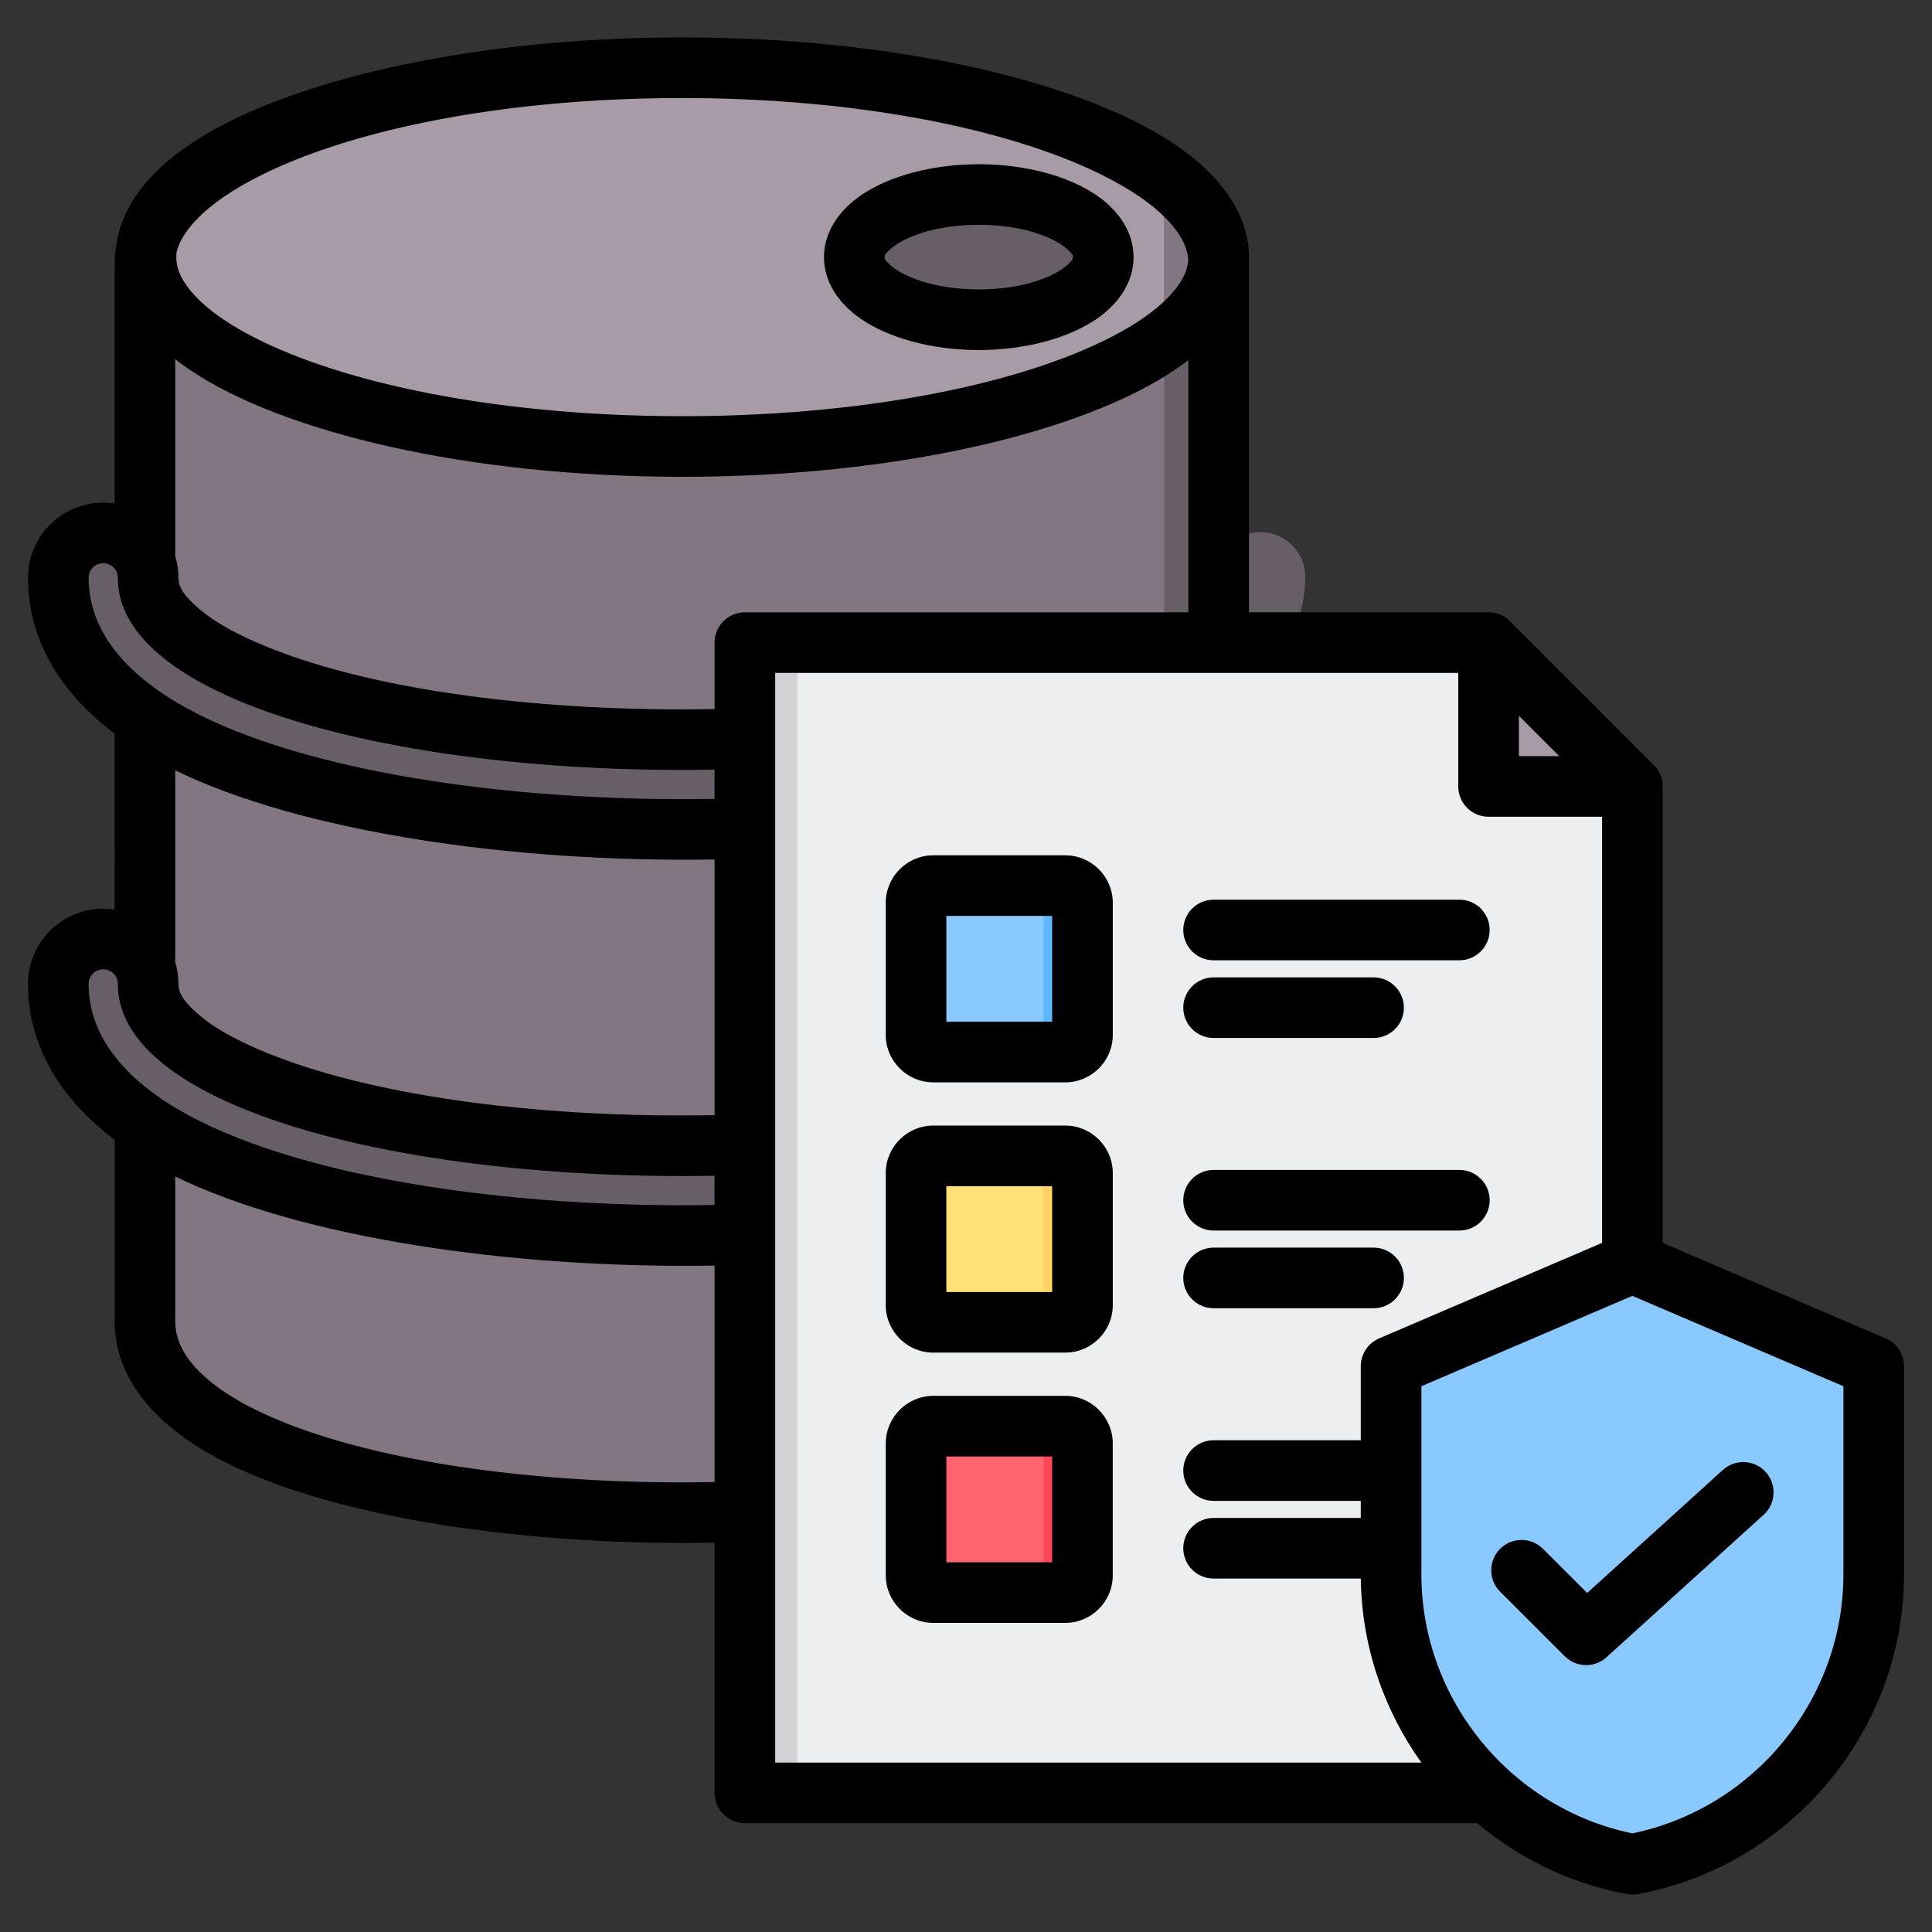 <svg clip-rule="evenodd" fill-rule="evenodd" stroke-linejoin="round" stroke-miterlimit="2" viewBox="0 0 510 510" xmlns="http://www.w3.org/2000/svg"><rect x="0" y="0" width="510" height="510" fill="#333333" stroke="none"/><g id="Artboard171"><g><g><g><path d="m321.407 69.148c0-28.426-63.444-51.492-141.722-51.492-78.257 0-141.721 23.066-141.721 51.492v279.352c0 67.439 283.443 67.439 283.443 0z" fill="#837683"/><path d="m320.831 259.518c0-6.55 5.309-11.859 11.859-11.859s11.86 5.309 11.86 11.859c0 17.154-11.813 32.243-33.312 43.136-26.114 13.232-67.388 21.03-110.822 22.859-60.274 2.538-124.521-6.492-157.699-25.966-17.956-10.539-27.622-24.386-27.622-40.029 0-6.55 5.309-11.859 11.859-11.859s11.86 5.309 11.86 11.859c0 4.777 2.528 8.866 6.421 12.604 5.509 5.289 13.522 9.699 23.195 13.518 32.751 12.931 83.262 18.185 130.988 16.175 39.582-1.666 77.301-8.26 101.1-20.318 11.805-5.982 20.313-12.559 20.313-21.979z" fill="#685e68"/><path d="m320.831 152.317c0-6.549 5.309-11.859 11.859-11.859s11.86 5.31 11.86 11.859c0 18.491-13.964 34.664-38.824 45.757-30.532 13.623-78.199 20.671-125.904 20.669-56.137-.002-112.15-9.97-140.78-28.671-15.628-10.208-23.947-23.173-23.947-37.755 0-6.549 5.309-11.859 11.859-11.859s11.86 5.31 11.86 11.859c0 4.3 2.065 8.054 5.318 11.494 4.586 4.849 11.298 8.958 19.451 12.595 28.17 12.569 72.224 18.617 116.24 18.619 44.015.001 88.069-6.042 116.238-18.612 8.153-3.637 14.865-7.746 19.451-12.596 3.253-3.442 5.319-7.198 5.319-11.5z" fill="#685e68"/><ellipse cx="179.822" cy="67.651" fill="#a79ba7" rx="141.585" ry="49.995"/><ellipse cx="258.078" cy="67.651" fill="#685e68" rx="32.862" ry="16.525"/><path d="m307.294 372.133v-325.408c9.043 6.78 14.113 14.387 14.113 22.423v279.352c0 9.108-5.17 16.986-14.113 23.633z" fill="#685e68"/><path d="m307.294 45.881c9.041 6.583 14.113 13.969 14.113 21.77 0 7.802-5.072 15.188-14.113 21.77z" fill="#837683"/></g><g><g><g id="CorelEMF"><path d="m203.432 169.459h186.252c1.954 0 3.639.699 5.02 2.08l33.797 33.797c1.381 1.38 2.08 3.066 2.08 5.02v255.621c0 3.908-3.192 7.082-7.082 7.082h-220.067c-3.908 0-7.1-3.174-7.1-7.082v-289.418c0-3.909 3.192-7.1 7.1-7.1z" fill="#eceff1"/><path d="m392.624 170.068v33.797c0 1.955 1.596 3.55 3.55 3.55h33.797c-.34-.753-.842-1.452-1.47-2.079l-33.797-33.797c-.628-.628-1.327-1.112-2.08-1.471z" fill="#a79ba7"/><path d="m203.432 169.459h7.082v303.6h-7.082c-3.908 0-7.1-3.174-7.1-7.082v-289.418c0-3.909 3.192-7.1 7.1-7.1z" fill="#d1d1d6"/></g></g><g><path d="m246.067 233.56h34.844c2.502 0 4.546 2.044 4.546 4.546v34.843c0 2.502-2.044 4.547-4.546 4.547h-34.844c-2.502 0-4.546-2.045-4.546-4.547v-34.843c0-2.502 2.044-4.546 4.546-4.546z" fill="#8ac9fe"/><path d="m270.911 233.56h10c2.502 0 4.546 2.044 4.546 4.546v34.843c0 2.502-2.044 4.547-4.546 4.547h-10c2.502 0 4.546-2.045 4.546-4.547v-34.843c0-2.502-2.044-4.546-4.546-4.546z" fill="#60b7ff"/></g><g><path d="m246.067 304.899h34.844c2.502 0 4.546 2.044 4.546 4.546v34.844c0 2.502-2.044 4.546-4.546 4.546h-34.844c-2.502 0-4.546-2.044-4.546-4.546v-34.844c0-2.502 2.044-4.546 4.546-4.546z" fill="#ffe177"/><path d="m270.911 304.899h10c2.502 0 4.546 2.044 4.546 4.546v34.844c0 2.502-2.044 4.546-4.546 4.546h-10c2.502 0 4.546-2.044 4.546-4.546v-34.844c0-2.502-2.044-4.546-4.546-4.546z" fill="#ffd064"/></g><g><path d="m246.073 376.247h34.832c2.501 0 4.545 2.058 4.545 4.559v34.832c0 2.501-2.044 4.545-4.545 4.545h-34.832c-2.501 0-4.544-2.044-4.544-4.545v-34.832c0-2.501 2.043-4.559 4.544-4.559z" fill="#fe646f"/><path d="m270.905 376.247h10c2.501 0 4.545 2.058 4.545 4.559v34.832c0 2.501-2.044 4.545-4.545 4.545h-10c2.501 0 4.545-2.044 4.545-4.545v-34.832c0-2.501-2.044-4.559-4.545-4.559z" fill="#fd4755"/></g></g><g><g><path d="m433.847 333.837 59.762 25.61c2.314.995 3.726 3.136 3.726 5.659v49.89c0 39.591-28.353 70.166-66.717 76.855-38.364-6.689-66.717-37.264-66.717-76.855v-49.89c0-2.523 1.412-4.664 3.727-5.659l59.761-25.61c2.141-.915 4.317-.915 6.458 0z" fill="#8ac9fe"/><path d="m488.193 357.121 5.416 2.326c2.314.995 3.726 3.136 3.726 5.659v49.89c0 13.494-3.287 25.935-9.142 36.732z" fill="#60b7ff"/></g></g></g><path d="m30.257 193.683c-15.15-11.444-22.869-25.666-22.869-41.144 0-10.968 8.891-19.859 19.859-19.859 1.024 0 2.029.077 3.01.227v-63.537c0-1.958.217-3.911.649-5.849 1.551-8.981 7.911-17.722 18.936-25.228 22.885-15.581 67.442-26.901 119.578-28.274 3.487-.093 7.008-.14 10.559-.141h.136c56.696 0 105.839 11.779 130.274 28.415 12.8 8.714 19.311 19.093 19.311 29.58v93.761h63.242c2.122 0 4.157.843 5.657 2.343l37.969 37.969c1.501 1.5 2.343 3.535 2.343 5.657v120.497l58.85 25.198c2.943 1.26 4.851 4.153 4.851 7.355v54.957c0 41.176-29.835 76.894-70.255 84.378-.963.178-1.951.178-2.914 0-14.924-2.765-28.407-9.384-39.476-18.707h-193.342c-4.418 0-8-3.582-8-8v-66.064c-52.343.976-106.157-7.302-134.598-24.181-15.328-9.097-23.77-20.866-23.77-34.314v-47.843c-15.144-11.447-22.869-25.674-22.869-41.139 0-10.968 8.891-19.86 19.859-19.86 1.024 0 2.029.078 3.01.227zm16-46.908c.553 1.824.85 3.76.85 5.764 0 2.599 1.713 4.639 3.804 6.681 4.707 4.595 11.627 8.324 19.91 11.665 29.451 11.882 74.153 17.109 117.804 16.285v-17.536c0-4.418 3.582-8 8-8h117.075v-66.579c-1.052.812-2.156 1.612-3.311 2.398-24.435 16.637-73.578 28.415-130.274 28.415-56.695 0-105.838-11.778-130.273-28.415-1.256-.854-2.451-1.725-3.585-2.61zm142.368 56.396c-45.889.821-92.828-4.957-123.791-17.448-10.506-4.239-19.131-9.226-25.101-15.056-5.461-5.332-8.626-11.341-8.626-18.128 0-2.131-1.728-3.859-3.86-3.859-2.131 0-3.859 1.728-3.859 3.859 0 12.92 8.4 24 23.057 32.766 29.946 17.909 86.786 26.545 142.18 25.585zm0 23.719c-54.009.87-109.215-7.406-142.368-23.534v50.619c.553 1.825.85 3.76.85 5.765 0 2.668 1.788 4.746 3.962 6.833 4.875 4.681 12.032 8.468 20.592 11.848 29.478 11.638 73.731 16.77 116.964 15.951zm-8.51-201.012h-.136c-3.396.001-6.764.045-10.098.131-41.326 1.07-77.606 8.666-100.723 20.124-7.572 3.753-13.648 7.867-17.777 12.372-2.361 2.576-4.052 5.223-4.758 7.995-.061.454-.092.911-.092 1.373 0 3.645 1.947 7.025 5.041 10.305 4.126 4.373 10.197 8.362 17.763 12.006 24.983 12.031 65.331 19.684 110.78 19.684s85.798-7.653 110.781-19.684c7.565-3.644 13.636-7.633 17.762-12.006 2.887-3.06 4.775-6.206 5.016-9.574-.242-3.548-2.146-6.88-5.097-10.1-4.127-4.505-10.202-8.619-17.772-12.372-24.953-12.369-65.251-20.238-110.69-20.254zm242.796 302.214c0-20.322 0-93.241 0-112.489h-29.969c-4.418 0-8-3.582-8-8v-29.969h-180.317v287.647h170.577c-9.896-13.864-15.755-30.685-15.984-48.58h-38.864c-4.415 0-8-3.585-8-8s3.585-8 8-8h38.857v-4.512h-38.857c-4.415 0-8-3.584-8-8 0-4.415 3.585-8 8-8h38.857v-19.536c0-3.201 1.908-6.094 4.85-7.354zm-11.313-128.489c-3.439-3.439-7.217-7.217-10.656-10.656v10.656zm-222.973 191.614v-57.129c-54.015.861-109.246-7.394-142.368-23.525v38.159c0 5.168 2.569 9.67 6.749 13.723 5.249 5.091 12.864 9.384 22.093 13.075 28.465 11.382 71.53 16.535 113.526 15.697zm0-73.129v-7.715c-45.423.816-91.868-4.842-122.84-17.07-10.786-4.259-19.654-9.29-25.797-15.189-5.617-5.393-8.881-11.482-8.881-18.374 0-2.132-1.728-3.86-3.86-3.86-2.131 0-3.859 1.728-3.859 3.86 0 13.097 8.639 24.306 23.672 33.13 30.093 17.663 86.552 26.161 141.565 25.218zm242.276 23.988s-55.69 23.853-55.69 23.853v49.681c0 33.004 23.565 61.693 55.692 68.359 32.143-6.667 55.709-35.355 55.709-68.359v-49.68zm-34.909 78.094c-3.125-3.119-3.129-8.189-.01-11.313 3.12-3.125 8.189-3.129 11.314-.01 0 0 11.68 11.66 11.68 11.66l35.829-32.486c3.271-2.965 8.335-2.718 11.3.553 2.966 3.271 2.718 8.335-.553 11.301l-41.468 37.598c-3.158 2.864-8.008 2.747-11.025-.265zm-137.621-376.822c12.764 0 24.027 3.359 31.043 8.171 6.537 4.483 9.819 10.374 9.819 16.354s-3.282 11.872-9.819 16.355c-7.016 4.812-18.279 8.171-31.043 8.171s-24.026-3.359-31.043-8.171c-6.536-4.483-9.819-10.375-9.819-16.355s3.283-11.871 9.819-16.354c7.017-4.812 18.279-8.171 31.043-8.171zm0 16c-7.657 0-14.615 1.464-19.638 3.989-1.582.796-2.945 1.68-3.985 2.688-.619.6-1.239 1.126-1.239 1.848s.62 1.248 1.239 1.848c1.04 1.008 2.403 1.892 3.985 2.688 5.023 2.526 11.981 3.99 19.638 3.99 7.658 0 14.616-1.464 19.638-3.99 1.582-.796 2.946-1.68 3.985-2.688.619-.6 1.239-1.126 1.239-1.848s-.62-1.248-1.239-1.848c-1.039-1.008-2.403-1.892-3.985-2.688-5.022-2.525-11.98-3.989-19.638-3.989zm-12.011 237.773h34.844c6.905 0 12.546 5.641 12.546 12.546v34.844c0 6.904-5.641 12.546-12.546 12.546h-34.843c-6.905 0-12.547-5.642-12.547-12.546v-34.844c0-6.905 5.642-12.546 12.546-12.546zm3.454 16v27.936h27.936v-27.936zm-3.454-87.34h34.844c6.905 0 12.546 5.642 12.546 12.547v34.843c0 6.905-5.641 12.547-12.546 12.547h-34.843c-6.905 0-12.547-5.642-12.547-12.547v-34.843c0-6.905 5.642-12.546 12.546-12.547zm3.454 16v27.937h27.936v-27.937zm-3.447 126.687h34.831c6.897 0 12.545 5.664 12.545 12.56v34.832c0 6.904-5.641 12.545-12.545 12.545h-34.831c-6.904 0-12.545-5.641-12.545-12.545v-34.832c0-6.896 5.648-12.56 12.545-12.56zm3.455 43.937h27.921v-27.937h-27.921zm70.532-158.911c-4.415 0-8-3.585-8-8 0-4.416 3.585-8 8-8h64.884c4.415 0 8 3.584 8 8 0 4.415-3.585 8-8 8zm0 20.511c-4.415 0-8-3.584-8-8 0-4.415 3.585-8 8-8h42.238c4.415 0 8 3.585 8 8 0 4.416-3.585 8-8 8zm0 50.828c-4.415 0-8-3.585-8-8s3.585-8 8-8h64.884c4.415 0 8 3.585 8 8s-3.585 8-8 8zm0 20.511c-4.415 0-8-3.584-8-8 0-4.415 3.585-8 8-8h42.238c4.415 0 8 3.585 8 8 0 4.416-3.585 8-8 8z"/></g></g></svg>
